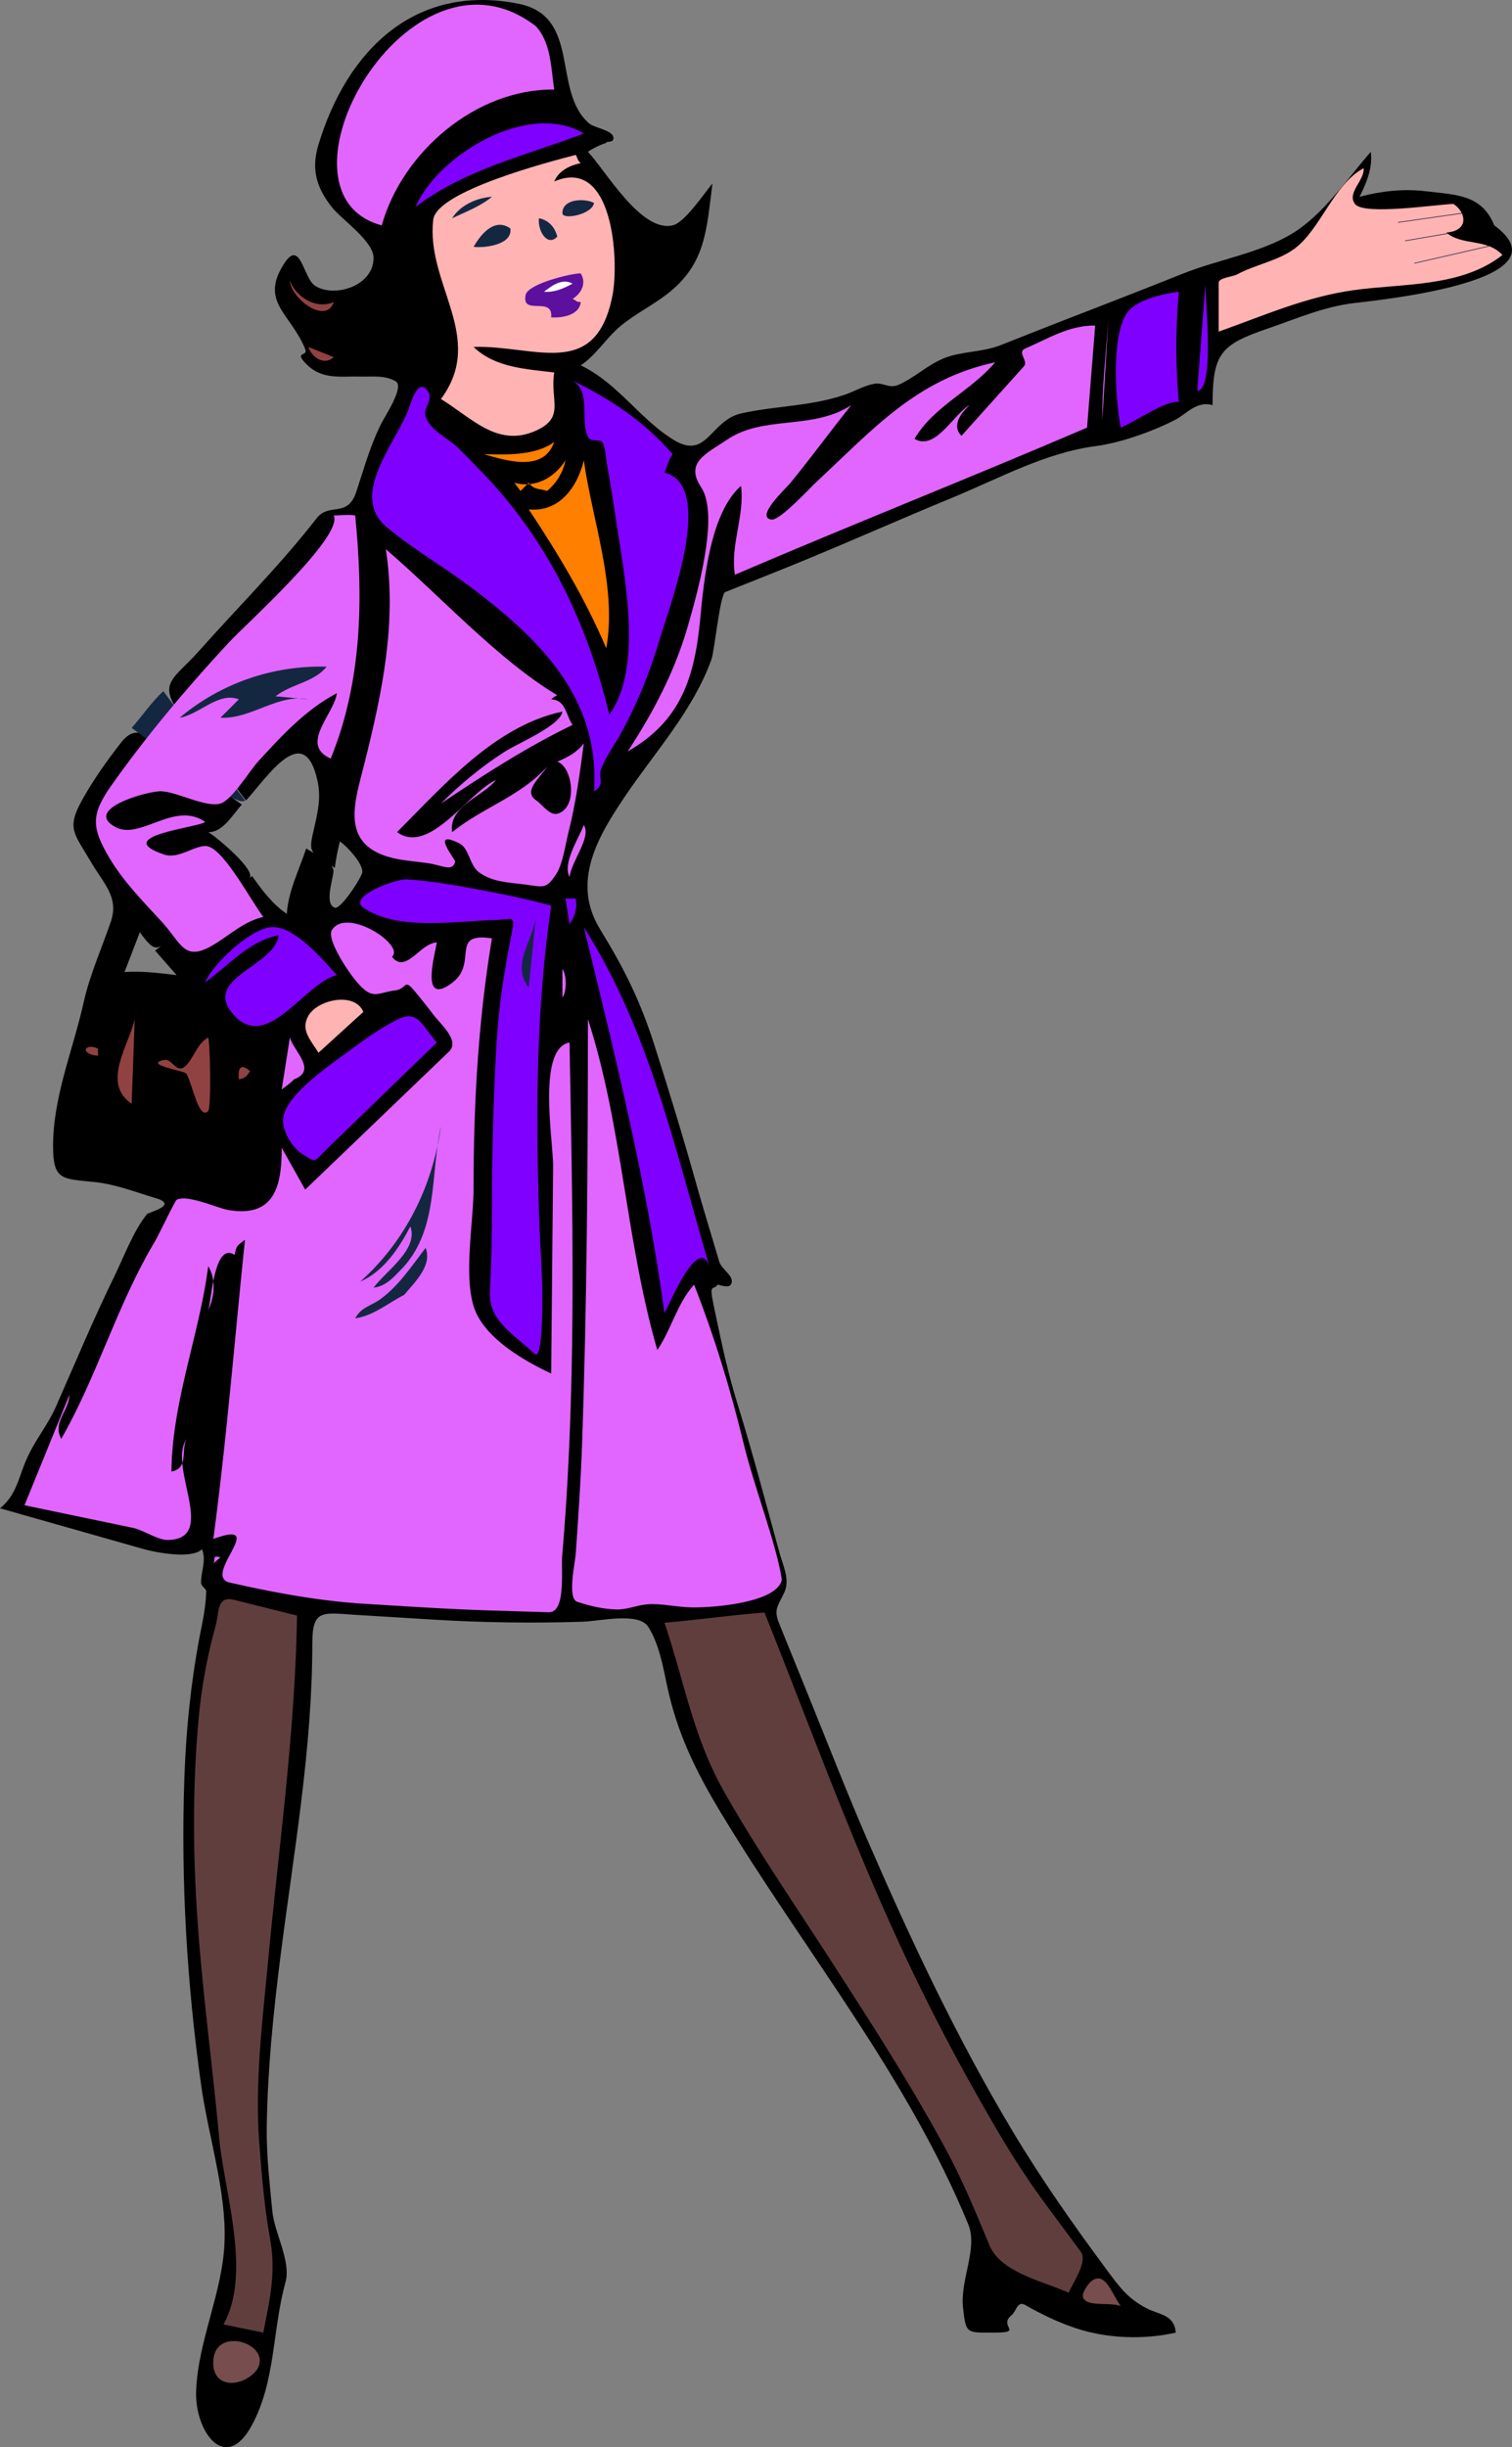<svg height="412.034" width="254.762" xmlns="http://www.w3.org/2000/svg" overflow="visible"><rect width="100%" height="100%" fill="#808080" stroke="none"/><path d="M251.776 37.95c-2.119-5.183-6.28-5.128-11.625-5.757-3.774-.444-7.425-.018-11.076.942 1.152-2.291 2.257-4.942 1.893-7.567-3.993 4.565-7.988 10.572-13.242 13.758-5.398 3.274-12.531 4.393-18.424 6.75-6.809 2.723-13.656 5.374-20.496 8.021-3.373 1.305-6.729 2.651-10.094 3.974-3.33 1.309-6.612 1.028-9.631 2.236-2.785 1.114-4.924 3.257-7.653 4.472-1.617.719-2.589-.408-4.042-.172-1.761.286-3.474 1.33-5.159 1.892-5.838 1.947-11.487 1.809-17.285 3.095-5.323 1.182-5.761 7.933-11.435 4.472-5.732-3.498-9.309-9.48-15.652-12.554 2.564-1.696 4.293-4.609 6.689-6.606 2.432-2.026 5.313-3.434 7.822-5.363 6.577-5.06 6.665-10.821 7.676-18.644-1.378 1.625-4.651 6.579-6.709 7.051-5.352 1.229-11.349-9.342-14.273-12.382.341-.348 3.036-1.673 2.924-1.376.218-.578 1.302-.063 1.375-.859.129-1.417-3.128-1.711-4.127-2.58-6.26-5.447-1.249-18.002-11.866-20.121-17.362-3.466-28.88 7.75-33.709 23.732-1.238 4.097-.38 7.154 2.237 10.491 1.651 2.105 7.074 5.732 7.05 8.599-.039 4.808-6.749 6.726-9.889 4.643-1.928-1.279-2.432-7.829-5.073-3.869-4.38 6.567.992 8.51 3.438 14.532.521 1.282-1.696.434-.172 2.15.853.96 1.786 1.655 3.011 2.063 2.006.669 4.191.371 6.276.43 2.111.06 4.193-.289 6.106.773 1.626.904-1.884 6.019-2.58 7.481-1.859 3.911-2.73 7.261-4.041 11.179-1.498 4.479-4.515 1.651-6.708 4.472-6.15 7.908-13.222 14.923-19.863 22.389-4 4.496-6.994 5.274-3.171 10.324l11.168 14.754c3.583-3.887 9.769-13.611 12.039-3.354.624 2.819.106 5.087-.516 7.825-1.055 4.64-.924 3.917 3.439 6.879.199-1.506.486-2.999.86-4.47 1.229.88 3.827 3.631 3.784 5.159-.022.769-3.612 6.367-4.644 6.019-1.752-.591-.369-4.566-.227-5.999.169-1.694-3.094-2.963-4.588-3.978-1.189 3.628-3.018 7.151-3.268 11.008-2.371-1.572-4.244-4.071-5.848-6.362l-16.338 12.552 3.612 4.128c-2.922-.348-5.838-.724-8.772-.516l2.58-6.706c2.852 3.946 2.943 2.814 6.439.128l11.974-9.199c1.465-1.126-5.499-7.007-6.89-7.785 2.488.069 4.069-2.909 5.675-4.643l-11.263-7.821c-3.871-2.688-6.047-6.533-9.116-2.583-2.377 3.059-4.651 6.24-6.535 9.631-2.681 4.827-1.352 5.583 1.411 10.328 2.205 3.787 4.847 6.029 3.415 10.186-1.533 4.451-3.551 8.966-4.574 13.565-1.788 8.04-5.153 15.852-5.153 24.206 0 5.743 1.494 5.492 6.879 6.035 3.649.368 7.017 1.71 10.492 2.751 3.837 1.15-1.304 2.361-1.549 2.666-2.328 2.896-3.871 7.158-5.503 10.489-3.52 7.186-6.568 14.532-9.802 21.844-1.463 3.309-3.53 5.638-4.988 8.941-1.363 3.089-1.674 6.003-4.471 8.254l24.115 6.843c2.219.63 8.209 1.755 9.937.038.744 2.098-.212 3.739-.173 5.676.011.548.864 1.022.86 1.377-.019 1.809-.346 3.907-.758 5.928-1.735 8.521-2.633 17.154-2.927 25.844-.582 17.185.45 34.394 2.839 51.426 1.191 8.49 4.259 17.83 3.943 26.354-.32 8.614-4.441 16.47-4.79 25.123-.271 6.746 4.937 14.139 9.446 5.681 3.984-7.474 3.391-15.99 5.611-23.983.98-3.527-1.868-8.305-2.214-11.94-.457-4.804-1.019-9.523-.942-14.347.152-9.607 1.099-19.03 2.31-28.558 2.241-17.639 5.369-34.943 5.369-52.785 0-5.699 1.759-5.088 7.107-4.752 4.481.281 8.962.554 13.443.825 8.333.505 16.682.617 25.025.344 2.986-.098 9.406-1.679 11.038.885 1.82 2.861 2.495 6.784 3.197 10.06 1.702 7.942 4.872 14.344 9.069 21.292 13.938 23.066 31.294 44.097 41.626 69.192 1.704 4.139-1.395 9.322-.868 14.056.488 4.396.541 4.213 5.086 4.213 5.362 0 .734-.997 3.082-2.924.876-.719.938-2.51 2.345-1.706 2.739 1.564 5.515 2.895 8.51 3.89 5.274 1.753 11.427 1.956 16.833.74-.31-3.133-2.801-2.968-4.984-4.127-3.221-1.71-4.513-3.563-6.761-6.592-5.556-7.487-10.887-15.079-15.685-23.076-9.398-15.665-17.097-32.037-24.372-48.774-3.581-8.24-6.837-16.629-10.217-24.954-1.606-3.955-3.21-7.911-4.815-11.866-.943-2.326-.293-2.815.845-5.193 1.026-2.146-.179-4.502-.767-6.633-2.295-8.324-4.473-16.69-7.034-24.938-1.1-3.54-2.07-7.371-2.847-10.996-.433-2.022-.868-4.045-1.287-6.07-.75-3.628.041-2.158.707-3.229.042-.067 1.823.677 2.234 0 .831-1.369-1.532-2.432-1.977-3.956-1.246-4.274-2.583-8.527-3.784-12.813-2.219-7.916-4.632-15.817-7.138-23.647-2.347-7.333-5.062-12.807-9.102-19.371-4.917-7.988-.487-15.56 4.287-22.592 5.005-7.371 11.388-14.357 14.445-22.875.547-1.523 1.443-10.999 2.339-11.357 4.371-1.748 8.755-3.468 13.108-5.261 8.355-3.441 16.613-7.115 24.969-10.555 8.118-3.342 15.871-7.669 24.42-8.771 4.108-.529 9.758-2.543 13.414-4.471 1.805-.952 3.573-3.201 6.193-2.408 0-8.673 1.307-10.177 9.285-12.898 4.938-1.684 9.42-3.687 14.619-4.3 5.461-.646 36.095-3.866 23.562-13.072"/><path d="M41.275 134.775l-13.758-18.403c-1.983 1.831-3.543 4.152-5.333 6.193 2.875 1.997 17.737 13.765 19.091 12.21M120.042 30.555c.119.566.03.145 0 0" fill="#142741"/><path d="M90.29 4.414c2.584 2.776 2.547 7.102 3.095 10.663-13.208-.15-25.613 10.55-29.065 22.873-20.357-5.441 4.647-49.986 25.97-33.536" fill="#e066ff"/><path d="M98.371 22.472c-9.732 3.733-19.945 5.964-28.376 12.383 3.838-8.757 18.985-17.962 28.376-12.383" fill="#8000ff"/><path d="M96.996 26.084c.329.428.271.952.859 1.375-1.896.413-3.692 1.275-4.471 3.096 9.97-4.325 10.973 13.403 9.802 19.261-2.864 14.33-13.097 8.265-23.389 8.599 3.626 3.513 8.872 3.714 13.586 4.299-.746 4.738 1.916 7.558-3.095 9.803-6.483 2.906-10.818-2.186-15.996-5.332C81.984 56.822 71.719 47.867 73 36.987c.572-4.842 19.788-9.814 23.996-10.903" fill="#ffb3b3"/><path d="M82.893 33.135c-1.948 1.601-4.425 2.536-6.706 3.612 1.32-2.191 4.185-3.466 6.706-3.612M100.091 34.167c-.276 1.933-5.331 2.936-5.331 1.72 0-2.47 3.812-2.532 5.331-1.72M93.9 39.842c-1.684 1.783-3.333-1.002-3.096-3.096 1.615.311 2.697 1.491 3.096 3.096M85.99 38.466c.405 2.695-4.154 3.327-6.192 3.095 1.242-2.171 3.554-4.965 6.192-3.095M223.917 43.454c-1.344-.082-2.324.584-2.236-1.032 2.458.357 3.905-1.951 4.814-3.956 1.581 2.021-.414 4.42-2.578 4.988" fill="#142741"/><path d="M253.151 42.937c-2.615-2.842-6.712-1.488-9.459-3.783 3.885-.273 3.363-3.424 1.205-4.815-2.779.059-15.107 1.986-16.596 0-1.409-1.881 1.658-3.976 1.461-6.02-5.053 2.699-7.308 10.404-11.693 13.587-2.84 2.062-6.616 2.651-9.631 4.3-.706.386-3.096.551-3.096 1.401v8.229c7.746-2.751 14.602-5.821 22.615-6.964 8.338-1.191 18.193-.432 25.194-5.935" fill="#ffb3b3"/><path d="M97.855 46.033c.973 1.591.184 3.306-1.375 4.3.743.302.519.524 1.375.516-.195 2.126-2.946 2.738-4.986 2.58.369-3.685-5.057-.137-4.3-3.783.387-1.861 7.755-3.661 9.286-3.613" fill="#5d109e"/><path d="M56.236 50.849c-1.234 3.866-7.183-.471-7.395-3.612 1.08 2.842 4.461 4.914 7.395 3.612" fill="#904141"/><path d="M96.48 47.753c-1.542.828-3.058 1.504-4.815 1.375 1.408-1.122 3.088-2.303 4.815-1.375" fill="#fff"/><path d="M201.731 65.811l1.375-18.058c0 3.332 1.561 17.89-1.375 18.058M198.636 49.128a100.225 100.225 0 0 0 0 18.575c-1.988-.445-7.335 3.292-9.803 4.299-.86-4.431-1.648-15.317 1.031-19.262 1.583-2.329 6.193-3.282 8.772-3.612" fill="#8000ff"/><path d="M185.737 70.626l1.031-17.198c-.369 5.538-1.12 12.256-1.031 17.198M183.159 72.002c-19.694 8.44-39.635 16.322-59.334 24.765-.803-5.061 1.68-9.969 1.031-14.962-5.182 4.535-6.263 15.964-6.879 22.443-.939 9.869-3.276 17.168-12.211 22.271 4.343-6.654 7.938-13.459 10.146-21.151 1.482-5.165 5.363-18.609 2.236-23.304-2.829-4.248.927-5.695 4.299-7.998 6.239-4.261 14.367-1.55 20.982-5.848-3.458 4.301-6.706 8.764-10.206 13.045-.734.899-6.11 5.862-3.21 6.217 1.401.171 6.401-5.269 7.396-6.191 9.603-8.905 16.934-17.438 30.27-20.294-4.002 4.785-10.381 7.411-13.588 12.898 3.529 2.077 6.563-4.19 9.287-5.675-1.525 1.376-3.061 3.484-1.377 5.16l6.91-7.689 3.618-4.025c.805-.896-1.253-2.356.222-2.989 3.999-1.717 7.283-3.884 11.781-3.869-.456 5.731-.915 11.464-1.373 17.196" fill="#e066ff"/><path d="M56.236 60.135c-1.564 1.429-3.595.174-4.299-1.72l4.299 1.72" fill="#904141"/><path d="M113.333 76.473c-.631.831-.949 2.139-1.375 3.097 8.703 2.177.813 22.602-.689 27.688-1.67 5.656-3.777 10.996-6.619 16.167-1.143 2.08-2.539 3.902-3.355 6.02-.605 1.569.815 2.579-1.203 3.782 1.042-15.635-9.083-25.6-20.886-34.454-4.666-3.5-9.584-6.299-14.026-10.002-6.182-5.154.831-13.293 3.475-19.375.414-.952 1.644-6.043 3.404-3.584 1.078 1.505-.816 2.776-.345 4.3.751 2.427 3.757 3.584 5.478 5.305 2.739 2.739 5.461 5.468 7.938 8.453 8.877 10.701 14.286 23.037 17.541 36.459 5.853-8.19 2.441-23.708 1.033-33.364-.409-2.805-.863-5.64-1.376-8.427-.219-1.188-.264-3.091-.859-4.127-.269-.467-1.972.07-2.408-.86-1.392-2.972.63-7.511-2.58-9.458 6.471 3.147 12.107 6.909 16.852 12.38" fill="#8000ff"/><path d="M81.518 76.473c3.774.069 8.703.29 11.867-2.063-1.786 5.146-8.003 3.165-11.867 2.063M92.18 82.665c-1.341-.455-2.173-.13-3.095-1.375l-1.375 1.375-1.033-1.375c3.498.947 6.712-.821 8.599-3.784-.415 2.05-1.492 3.813-3.096 5.159M102.155 109.149c-3.604-8.422-8.031-15.791-13.069-23.388 5.134.544 8.218-3.773 9.285-8.256 1.424 10.168 5.622 21.291 3.784 31.644" fill="#ff7f00"/><path d="M59.849 86.792c1.374 13.844 1.197 27.914-4.128 40.932-5.352-2.366.615-7.532 1.033-11.007-5.25 2.758-9.318 7.192-13.268 11.503-1.423 1.553-4.396 6.484-6.338 7.07-2.455.741-7.238-1.958-9.974-2.064-2.2-.085-13.276 2.989-7.739 6.019 4.201 2.299 9.949-4.485 15.134-.859-.98.936-16.167 2.386-6.879 5.503 2.53.85 5.52-1.91 7.395-1.375 2.854.814 7.353 9.395 9.288 11.868-3.369.768-5.704 3.135-8.599 4.813-4.798 2.781-5.189-.387-8.58-4.063-3.037-3.292-6.362-6.682-8.675-10.536-3.242-5.4-3.164-7.558.401-12.573 5.951-8.372 12.664-16.339 19.65-23.861 2.893-3.116 19.315-17.826 17.668-21.37 1.146 0 2.486-.21 3.611 0M93.9 117.06c-.158.045-.633.301-1.031.688 2.528.099 2.434 2.674 3.611 4.3-7.866 3.813-14.949 8.406-22.186 13.243 3.299-3.293 6.799-6.188 10.727-8.713 2.269-1.458 9.394-4.398 9.739-6.765-11.35 2.394-20.041 12.473-27.861 20.293 5.498 3.958 12.029-6.744 16.683-8.771-2.291 2.821-8.046 4.417-7.395 8.771 5.091-4.115 11.544-6.049 15.994-11.008-1.303 2.029-4.134 4.125-1.806 5.677.903.602 2.241 2.573 3.526 2.235 3.512-.923 2.631-7.875 0-8.771 1.701-.721 3.365-1.568 4.47-3.094-.663 5.017-1.335 10.046-2.58 14.961-.499 1.968-.965 5.375-2.062 7.05-1.765 2.695-2.122 2.152-5.677 1.72-2.587-.314-5.103-.403-7.308-1.977-1.656-1.182-1.658-4.054-3.353-4.902-5.059-2.533-.592 2.771-.689 3.097-.514 1.732-2.003.642-4.535.254-2.326-.356-4.612-.422-6.879-1.121-8.033-2.475-5.423-9.522-3.881-15.686 2.988-11.945 5.494-23.742 3.601-36.073 9.172 7.861 18.953 18.666 28.892 24.592" fill="#e066ff"/><path d="M55.034 112.247c-2.149 2.682-5.969 2.888-8.599 4.986l5.502.515c-5.082-1.011-9.641 3.363-14.79 3.097l3.095-3.097c-3.432-1.331-6.625 2.546-9.975 3.097 6.965-5.835 15.73-8.839 24.767-8.598" fill="#142741"/><path d="M95.964 147.674c-1.206-2.355 1.409-6.221 2.406-8.771 1.332 2.074-2.081 6.027-2.406 8.771" fill="#e066ff"/><path d="M92.869 152.489c-2.53 17.543-2.598 34.116-2.047 51.822.127 4.086.419 8.164.543 12.249.041 1.364.175 12.797-1.297 11.389-3.548-3.394-7.791-5.508-7.518-10.537.268-4.951.343-9.899.343-14.857 0-8.511.243-16.974.689-25.473.229-4.357.678-8.677 1.375-12.984.336-2.077.705-4.129 1.118-6.192.833-4.159.449-3.082-2.493-3.01-6.894.168-16.401 1.907-22.309-2.031-2.849-1.899 5.483-4.912 7.2-4.804 4.065.255 8.158.964 12.16 1.714 4.124.774 8.105 1.566 12.236 2.714M96.996 151.285c.343 1.555-.13 3.013-1.031 4.3l-.688-4.3h1.719" fill="#8000ff"/><path d="M89.085 166.247c-3.043-3.705.746-7.961 1.204-11.865l-1.204 11.865" fill="#142741"/><path d="M66.04 161.087c2.354 2.98 4.723-2.308 7.567-2.407-.459 2.569-2.738 10.784 2.58 6.792 4.45-3.339-.526-8.579 6.706-7.48-2.315 13.899-3.095 27.825-3.095 41.905 0 5.771-1.668 14.518 0 20.006 1.609 5.293 8.48 9.207 13.071 11.352l.328-34.794c.041-4.357-2.749-19.943 2.768-20.929.511 28.703 1.234 57.698-1.233 86.332-.223 2.589.676 9.681-2.302 9.59l-9.879-.301c-7.03-.215-14.039-.691-21.059-1.114-7.661-.462-15.287-1.89-22.758-3.575-4.874-1.1 6.821-10.873-2.79-7.348 2.234-16.75 3.59-33.585 5.332-50.391-1.104.951-1.475.822-1.719 2.58-3.448-2.273-3.865 7.287-4.473 9.287 1.071-2.259 1.348-5.205 0-7.396-1.492 11.569-6.095 22.806-6.191 34.568 2.978-.56 1.517-3.657 2.58-5.502-3.363 4.639 5.448 16.935-3.268 17.025-1.582.017-4.143-1.695-5.799-2.04l-18.278-3.808 7.568-18.576c-.101 2.703-2.889 4.631-1.375 7.398 6.127-10.729 9.457-22.702 15.843-33.344.43-.717 3.349-6.775 3.59-6.901 1.839-.958 6.819 1.396 8.771 1.72 7.829 1.296 8.942-4.175 8.942-10.49l3.956 7.05 24.195-23.207c1.935-1.855-1.275-4.492-2.697-6.373a102.05 102.05 0 0 0-3.01-3.784c-1.934-2.321-1.212-.46-3.354-.173-3.14.422-3.759 1.749-6.535-1.548-1.566-1.861-5.029-7.155-4.096-8.623 2.51-3.949 12.414 2.592 10.114 4.499" fill="#e066ff"/><path d="M56.753 164.183c-5.399 1.303-11.587 12.819-17.198 6.879-5.986-6.338 6.782-8.265 7.395-13.587-4.956.938-8.466 5.099-12.383 7.912 1.32-3.123 7.617-9.047 11.179-9.286 3.84-.258 8.777 5.591 11.007 8.082M119.526 213.197c-1.868-5.299-6.611 6.13-7.568 7.91-2.972-22-8.343-43.463-13.587-65.006 11.119 17.548 15.361 37.407 21.155 57.096" fill="#8000ff"/><path d="M94.76 163.152c.752 1.015.752 3.8 0 4.815v-4.815" fill="#e066ff"/><path d="M61.224 170.374l-7.567 6.879c-1.278-2.113-3.063-3.79-1.72-6.19 1.568-2.806 7.869-4.116 9.287-.689" fill="#ffb3b3"/><path d="M73.607 175.533l-18.334 17.734c-2.524 2.441-1.83 2.609-4.368 1.012-1.744-1.097-3.478-4.043-3.182-6.104.588-4.093 8.347-9.162 11.456-11.495 2.331-1.749 4.746-3.409 7.313-4.789 3.907-2.099 4.268.358 7.115 3.642" fill="#8000ff"/><path d="M22.184 185.852c-5.158-3.533-.45-9.831.516-14.272l-.516 14.272M35.083 174.673c.361 1.214.521 11.827 0 12.385-1.673 1.793-2.889-5.603-3.784-6.365-.471-.401-7.244-1.505-3.611-2.233 1.442-.289 2.122 2.891 3.956.601 1.239-1.549 1.659-3.343 3.439-4.388" fill="#904141"/><path d="M49.53 181.725c-.569.657-1.395 1.162-2.064 1.72l1.376-8.772c.64 2.309 4.692 5.573.688 7.052" fill="#e066ff"/><path d="M16.509 176.566v1.204c-3.255-.321-2.145-2.277 0-1.204M42.135 180.35c-.488.725-.764 1.222-1.893 1.375-.227-2.241.558-2.571 1.893-1.375" fill="#904141"/><path d="M68.103 213.197c-1.5 1.52-2.884 3.353-5.159 3.611 1.969-2.717 7.652-6.452 6.19-10.318-1.86 3.634-4.555 7.642-8.426 9.287 7.614-6.8 12.172-16.04 13.585-26.14-1.782 7.989-.422 16.996-6.19 23.56M68.103 218.014c-2.715 1.38-5.144 3.508-8.254 3.953 1.053-1.945 2.689-2.075 4.299-3.266 3.109-2.298 5.157-5.46 7.566-8.6 1.171 2.976-1.85 5.791-3.611 7.913" fill="#142741"/><path d="M35.943 238.479l-1.874 19.601 1.874-19.601M35.943 263.242c.437-.69-.32-1.434 1.204-1.031l-1.204 1.031" fill="#e066ff"/><path d="M50.045 272.016c-.304 19.558-3.045 38.66-4.866 58.099-.953 10.166-2.285 20.726-1.474 30.945.424 5.332.834 10.518 1.783 15.776 1.046 5.802.013 10.067-1.118 15.908l-6.708-1.375c4.792-8.727.127-22.119-.739-31.473-1.094-11.815-2.693-23.592-3.561-35.428-.861-11.741-.963-23.536.121-35.256a88.144 88.144 0 0 1 2.775-15.181c.797-2.902.194-5.415 3.338-4.629l10.449 2.614M128.812 271.5c7.711 19.271 14.827 38.932 23.644 57.731 4.845 10.332 10.141 20.248 15.94 30.075 2.444 4.142 5.142 8.256 8.007 12.122l5.691 7.68c1.233 1.664-1.289 5.146-2.032 6.927-4.437-2.033-11.426-3.373-13.362-8.036-2.241-5.396-4.481-10.841-7.262-15.989-5.994-11.099-12.793-21.61-19.635-32.2-6.003-9.294-12.27-18.421-17.744-28.047-5.275-9.276-6.735-18.597-10.101-28.544 5.628-.485 11.221-1.281 16.854-1.719" fill="#613e3e"/><path d="M188.833 388.273c-1.938-.741-5.871.266-6.363-1.549-.198-.732.975-2.37 1.549-2.75 2.241-1.482 3.202 2.028 4.814 4.299M43.338 398.936c-2.318 3.096-7.75 3.426-7.395-1.549.42-5.886 9.977-2.721 7.395 1.549" fill="#784d4d"/><path d="M131.735 265.996c-.851-5.84-4.7-15.751-6.455-23.009-2.197-9.092-4.914-17.988-8.334-26.692-2.859 3.171-3.822 7.518-6.191 11.004-5.325-18.332-5.832-37.538-11.695-55.719 0 24.027-.157 48.006-1.003 72.019-.211 5.972-.632 11.92-1.037 17.882-.114 1.681-1.487 7.64.235 8.213 2.082.693 4.271 1.211 6.45 1.287 2.025.07 3.462-.699 5.33-.857 2.385-.201 4.854.473 7.568.516 3.625.056 14.27-.771 15.132-4.644" fill="#e066ff"/><path fill="none" stroke="#0a192e" stroke-width=".1" stroke-linecap="square" stroke-miterlimit="10" d="M246.446 35.887l-10.834 1.548M243.866 39.326l-7.053 1.204M251.091 41.389l-12.729 2.924"/></svg>
